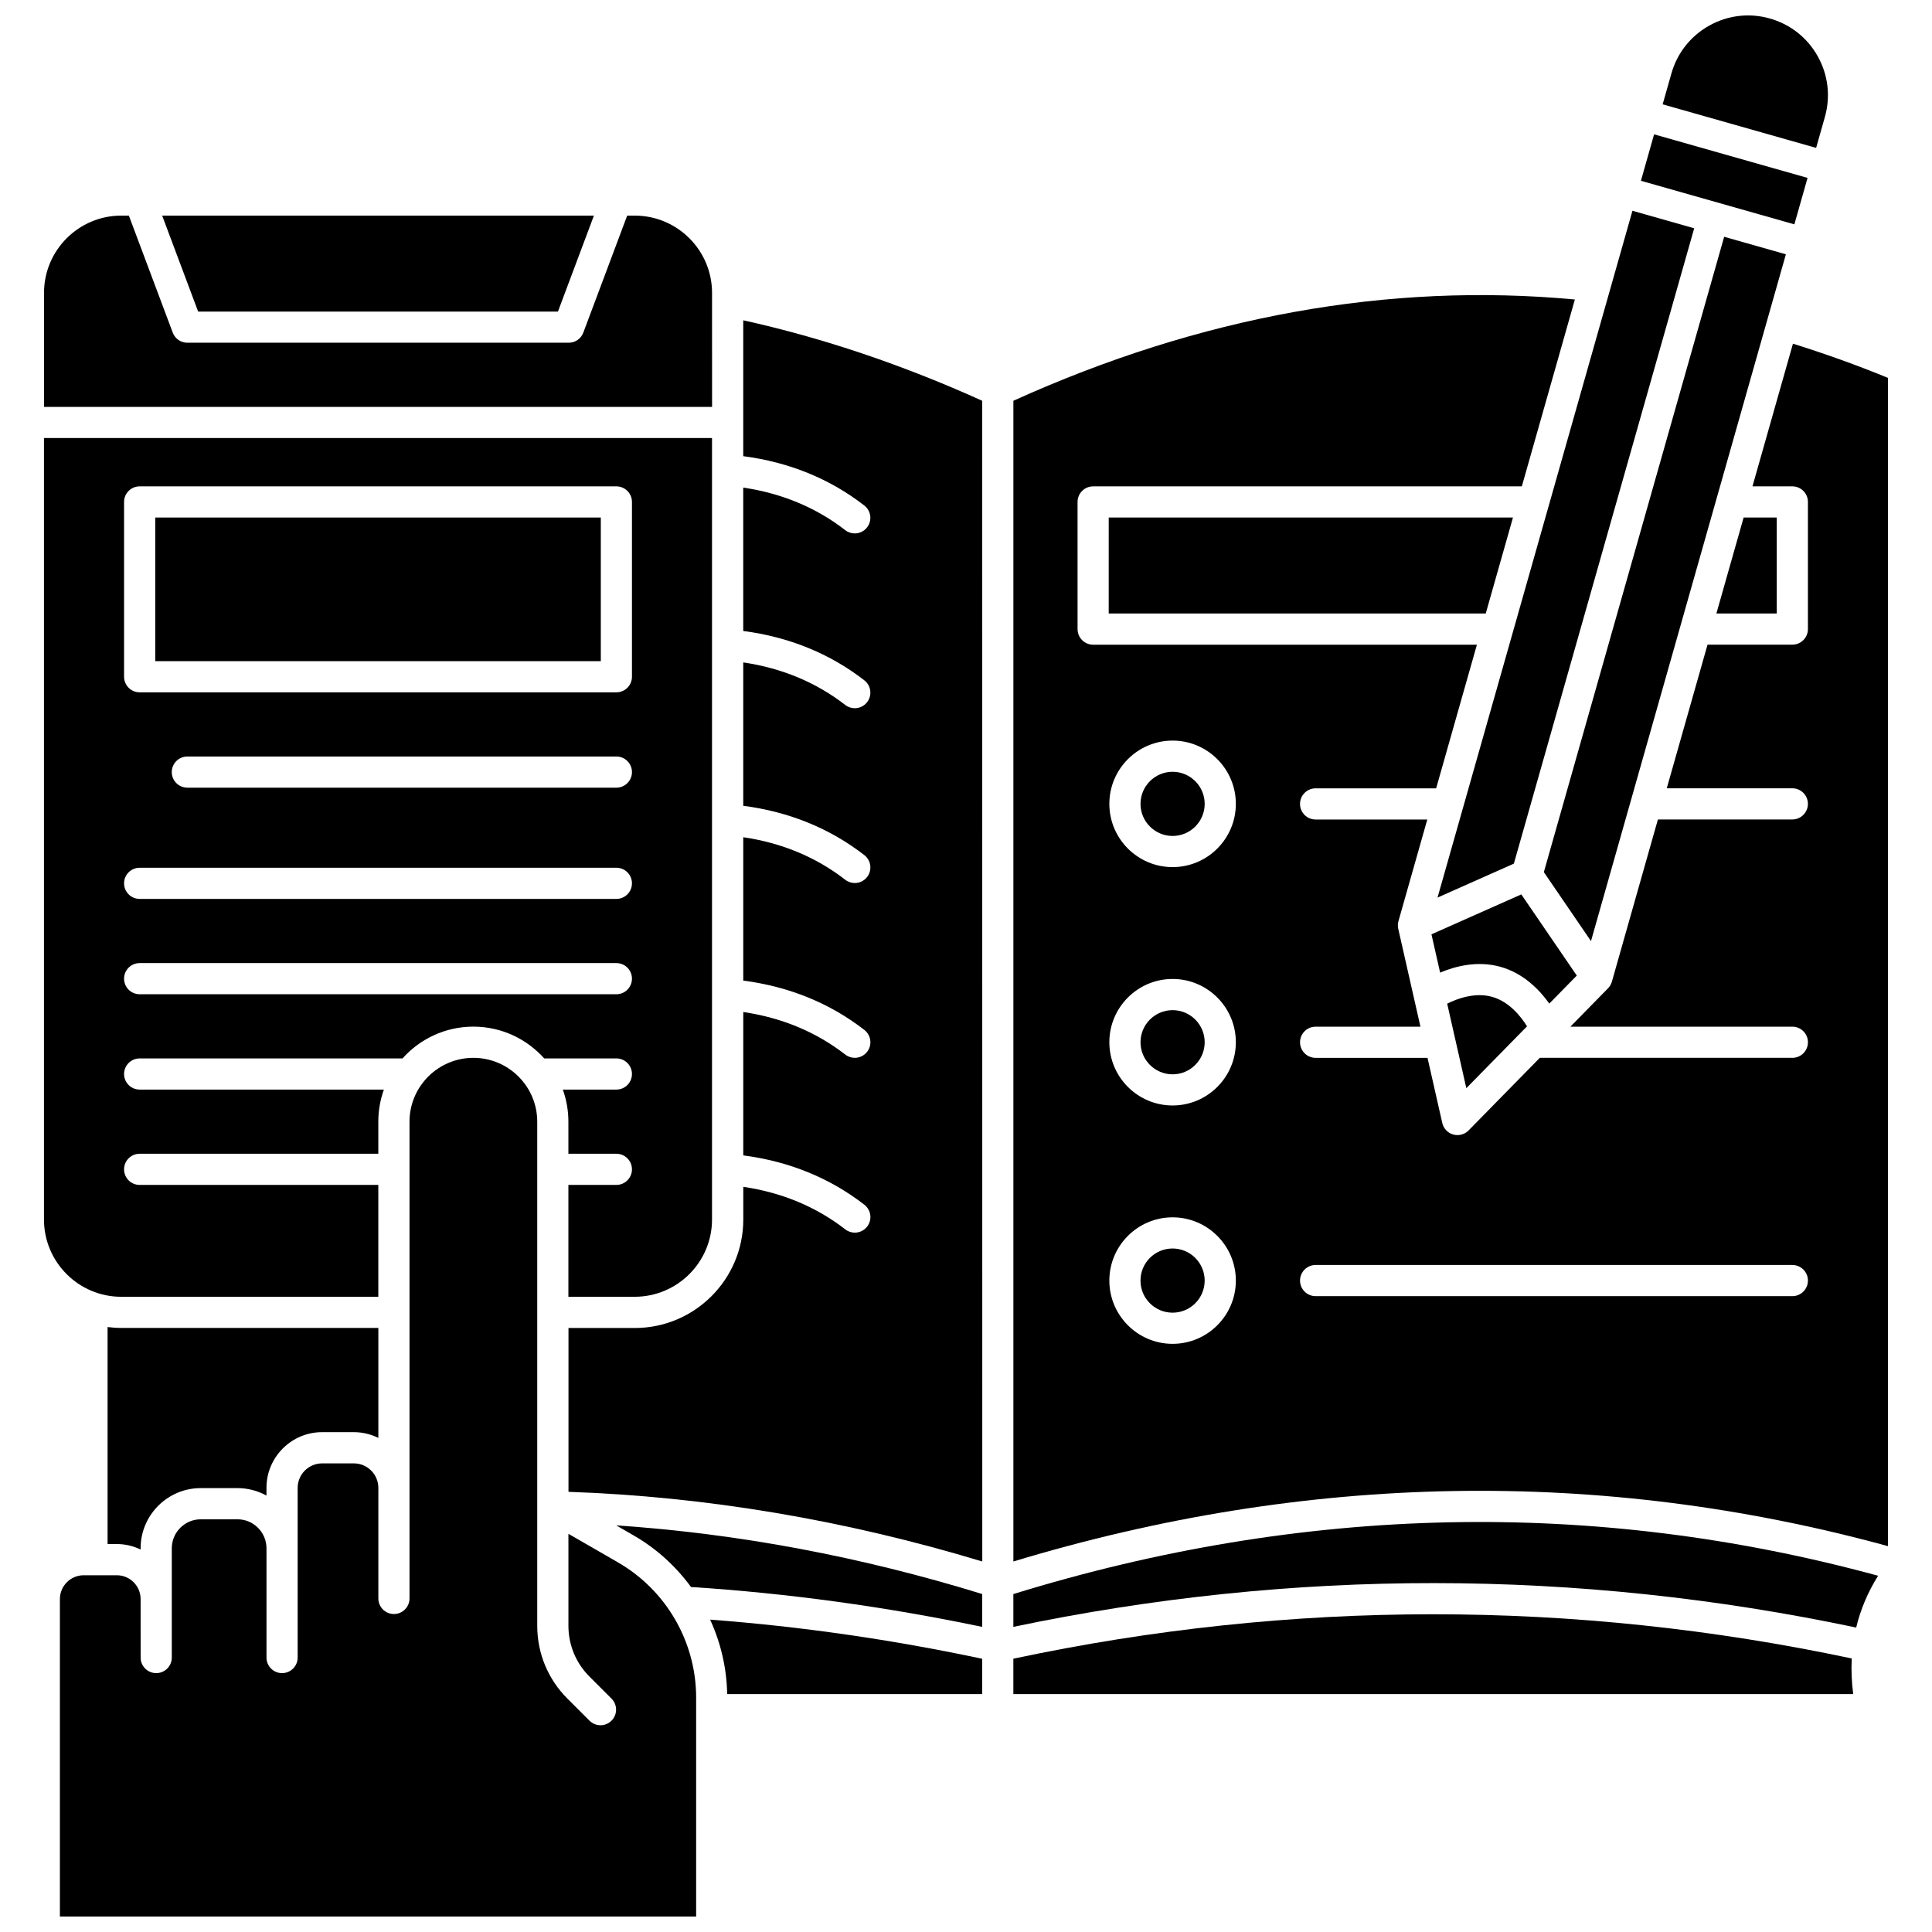 <?xml version="1.0" encoding="UTF-8"?>
<!-- Uploaded to: SVG Repo, www.svgrepo.com, Generator: SVG Repo Mixer Tools -->
<svg width="800px" height="800px" version="1.1" viewBox="144 144 512 512" xmlns="http://www.w3.org/2000/svg">
 <defs>
  <clipPath id="b">
   <path d="m159 424h170v227.9h-170z"/>
  </clipPath>
  <clipPath id="a">
   <path d="m584 148.09h45v35.906h-45z"/>
  </clipPath>
 </defs>
 <g clip-path="url(#b)">
  <path d="m307.81 558.07-13.172-7.59v24.363c0 5.086 1.98 9.871 5.578 13.469l5.844 5.844c1.613 1.613 1.613 4.227 0 5.84-0.805 0.805-1.863 1.211-2.922 1.211-1.059 0-2.113-0.402-2.918-1.211l-5.848-5.844c-5.156-5.156-7.996-12.016-7.996-19.309v-133.58c0-9.332-7.594-16.926-16.926-16.926s-16.926 7.594-16.926 16.926v126.34c0 2.281-1.848 4.129-4.129 4.129s-4.129-1.848-4.129-4.129v-29.297c0-3.582-2.914-6.496-6.496-6.496h-8.395c-3.582 0-6.496 2.914-6.496 6.496v44.961c0 2.281-1.848 4.129-4.129 4.129s-4.129-1.848-4.129-4.129v-28.953c0-4.238-3.445-7.684-7.684-7.684h-9.727c-4.238 0-7.684 3.445-7.684 7.684v28.953c0 2.281-1.848 4.129-4.129 4.129s-4.129-1.848-4.129-4.129l-0.008-15.508c0-3.473-2.824-6.301-6.301-6.301h-8.777c-3.481 0-6.309 2.832-6.309 6.309v84.145h168.61v-58.051c0-14.723-7.926-28.434-20.68-35.785z"/>
 </g>
 <path d="m332.7 221.62c0-11.293-9.188-20.48-20.48-20.48l-2.008-0.004-11.629 31.012c-0.605 1.613-2.144 2.68-3.867 2.68h-101.07c-1.723 0-3.262-1.066-3.867-2.68l-11.629-31.012h-2.004c-11.293 0-20.48 9.188-20.48 20.484v30.219h177.04z"/>
 <path d="m176.14 487.66h68.117v-29.641l-63.25-0.004c-2.281 0-4.129-1.848-4.129-4.129s1.848-4.129 4.129-4.129h63.25v-8.504c0-2.984 0.523-5.848 1.48-8.504h-64.73c-2.281 0-4.129-1.848-4.129-4.129s1.848-4.129 4.129-4.129h69.66c4.617-5.164 11.32-8.422 18.777-8.422 7.453 0 14.16 3.258 18.777 8.422h19.125c2.281 0 4.129 1.848 4.129 4.129s-1.848 4.129-4.129 4.129h-14.195c0.957 2.66 1.48 5.519 1.48 8.504v8.504h12.715c2.281 0 4.129 1.848 4.129 4.129s-1.848 4.129-4.129 4.129h-12.715v29.641h17.582c11.293 0 20.48-9.188 20.48-20.48v-207.09h-177.04v207.09c0 11.297 9.188 20.484 20.48 20.484zm0.738-210.64c0-2.281 1.848-4.129 4.129-4.129h126.34c2.281 0 4.129 1.848 4.129 4.129v46.324c0 2.281-1.848 4.129-4.129 4.129h-126.34c-2.281 0-4.129-1.848-4.129-4.129zm134.6 71.59c0 2.281-1.848 4.129-4.129 4.129h-113.7c-2.281 0-4.129-1.848-4.129-4.129s1.848-4.129 4.129-4.129h113.7c2.277 0 4.129 1.848 4.129 4.129zm-130.47 25.352h126.34c2.281 0 4.129 1.848 4.129 4.129s-1.848 4.129-4.129 4.129h-126.34c-2.281 0-4.129-1.848-4.129-4.129s1.848-4.129 4.129-4.129zm0 25.266h126.34c2.281 0 4.129 1.848 4.129 4.129s-1.848 4.129-4.129 4.129h-126.34c-2.281 0-4.129-1.848-4.129-4.129s1.848-4.129 4.129-4.129z"/>
 <path d="m172.51 495.68v57.508h2.453c2.258 0 4.391 0.531 6.301 1.453v-0.336c0-8.789 7.152-15.941 15.941-15.941h9.727c2.785 0 5.402 0.723 7.684 1.98v-2.051c0-8.137 6.621-14.758 14.758-14.758h8.395c2.332 0 4.535 0.559 6.496 1.527v-29.148l-68.117 0.004c-1.23 0-2.445-0.086-3.637-0.238z"/>
 <path d="m437.82 306.58h99.918l7.215-25.43h-107.13z"/>
 <path d="m185.14 281.15h118.08v38.066h-118.08z"/>
 <path d="m291.86 226.57 9.535-25.434h-114.42l9.535 25.434z"/>
 <path d="m600.92 206.75-47.785 168.37 12.492 18.281 51.652-182.01z"/>
 <path d="m545.19 372.87 47.789-168.37-16.363-4.644-51.656 182.01z"/>
 <g clip-path="url(#a)">
  <path d="m627.61 175.01c1.543-5.43 0.875-11.137-1.875-16.07-2.75-4.93-7.258-8.496-12.688-10.035-5.43-1.543-11.137-0.875-16.07 1.875-4.93 2.75-8.496 7.258-10.035 12.688l-2.32 8.18 40.672 11.543z"/>
 </g>
 <path d="m578.86 191.91 3.492-12.309 40.668 11.543-3.492 12.309z"/>
 <path d="m554.58 409.96 7.285-7.426-14.703-21.512-23.812 10.582 2.301 10.145c4.039-1.703 9.949-3.246 16.059-1.512 6.113 1.734 10.332 6.152 12.871 9.723z"/>
 <path d="m527.52 409.98 5.074 22.398 16.086-16.395c-1.598-2.57-4.688-6.512-9.219-7.801-4.535-1.281-9.23 0.445-11.941 1.797z"/>
 <path d="m614.86 281.15h-8.781l-7.219 25.43h16z"/>
 <path d="m340.96 264.89c12.152 1.586 22.938 5.973 32.094 13.078 1.801 1.398 2.129 3.992 0.73 5.793-0.812 1.051-2.031 1.598-3.266 1.598-0.883 0-1.777-0.281-2.527-0.867-7.707-5.981-16.785-9.762-27.027-11.273v37.996c12.152 1.586 22.938 5.973 32.094 13.078 1.801 1.398 2.129 3.992 0.73 5.793-0.812 1.051-2.031 1.598-3.266 1.598-0.883 0-1.777-0.281-2.527-0.867-7.707-5.981-16.785-9.762-27.027-11.273v37.996c12.152 1.586 22.934 5.969 32.094 13.078 1.801 1.398 2.129 3.992 0.73 5.793-0.812 1.051-2.031 1.598-3.266 1.598-0.883 0-1.777-0.281-2.527-0.867-7.707-5.981-16.785-9.766-27.027-11.273v37.996c12.152 1.586 22.938 5.973 32.094 13.078 1.801 1.398 2.129 3.992 0.73 5.793-0.816 1.051-2.031 1.598-3.266 1.598-0.883 0-1.777-0.281-2.527-0.867-7.707-5.981-16.785-9.766-27.027-11.273v37.996c12.152 1.586 22.938 5.973 32.094 13.078 1.801 1.398 2.129 3.992 0.73 5.793-0.816 1.051-2.031 1.598-3.266 1.598-0.883 0-1.777-0.281-2.527-0.867-7.707-5.981-16.785-9.766-27.027-11.273v8.668c0 15.848-12.895 28.742-28.742 28.742h-17.582v43.418c36.426 1.254 73.266 7.457 109.66 18.461l-0.016-307.6c-21-9.504-42.27-16.672-63.332-21.332v36.02z"/>
 <path d="m454.75 348.53c-4.688 0-8.504 3.816-8.504 8.504s3.816 8.504 8.504 8.504 8.504-3.816 8.504-8.504-3.816-8.504-8.504-8.504z"/>
 <path d="m634.73 583.51c-73.738-15.637-148.45-15.617-222.18 0.062v9.371h222.57c-0.422-3.219-0.547-6.367-0.387-9.434z"/>
 <path d="m463.25 483.37c0 4.695-3.809 8.504-8.504 8.504-4.699 0-8.504-3.809-8.504-8.504 0-4.695 3.805-8.504 8.504-8.504 4.695 0 8.504 3.809 8.504 8.504"/>
 <path d="m619.15 235.08-10.73 37.812h10.57c2.281 0 4.129 1.848 4.129 4.129v33.691c0 2.281-1.848 4.129-4.129 4.129h-22.477l-10.805 38.066h33.277c2.281 0 4.129 1.848 4.129 4.129s-1.848 4.129-4.129 4.129h-35.621l-12.195 42.977c-0.188 0.664-0.539 1.27-1.023 1.766l-9.977 10.172h58.824c2.281 0 4.129 1.848 4.129 4.129s-1.848 4.129-4.129 4.129h-66.926l-18.875 19.238c-0.789 0.801-1.855 1.238-2.949 1.238-0.375 0-0.754-0.051-1.129-0.156-1.453-0.41-2.566-1.586-2.898-3.059l-3.91-17.258h-29.656c-2.281 0-4.129-1.848-4.129-4.129s1.848-4.129 4.129-4.129h27.781l-5.879-25.945c-0.152-0.676-0.133-1.375 0.055-2.039l7.641-26.922h-29.602c-2.281 0-4.129-1.848-4.129-4.129s1.848-4.129 4.129-4.129h31.945l10.805-38.066h-101.7c-2.281 0-4.129-1.848-4.129-4.129l-0.004-33.703c0-2.281 1.848-4.129 4.129-4.129h113.61l14.055-49.523c-49.281-4.598-99.301 4.43-148.8 26.836v307.6c77.734-23.523 155.66-24.891 231.78-4.062l0.004-309.6c-8.34-3.418-16.781-6.441-25.184-9.062zm-164.4 265.05c-9.242 0-16.762-7.519-16.762-16.762 0-9.242 7.519-16.762 16.762-16.762 9.242 0 16.762 7.519 16.762 16.762 0 9.242-7.519 16.762-16.762 16.762zm0-63.168c-9.242 0-16.762-7.519-16.762-16.762s7.519-16.766 16.762-16.766c9.242 0 16.762 7.519 16.762 16.766 0 9.242-7.519 16.762-16.762 16.762zm0-63.168c-9.242 0-16.762-7.519-16.762-16.762 0-9.242 7.519-16.766 16.762-16.766 9.242 0 16.762 7.519 16.762 16.766 0 9.242-7.519 16.762-16.762 16.762zm164.24 113.7h-126.34c-2.281 0-4.129-1.848-4.129-4.129s1.848-4.129 4.129-4.129h126.34c2.281 0 4.129 1.848 4.129 4.129-0.004 2.281-1.852 4.129-4.133 4.129z"/>
 <path d="m454.75 411.7c-4.688 0-8.504 3.816-8.504 8.504s3.816 8.504 8.504 8.504 8.504-3.816 8.504-8.504-3.816-8.504-8.504-8.504z"/>
 <path d="m412.55 566.44v8.695c74.133-15.523 149.23-15.461 223.36 0.184 1.141-4.789 3.086-9.383 5.805-13.73-75.25-20.5-152.3-18.867-229.16 4.852z"/>
 <path d="m311.93 550.91c6.055 3.488 11.184 8.184 15.195 13.664 25.613 1.645 51.531 5.203 77.164 10.57v-8.711c-32.172-9.922-64.703-16.023-96.98-18.188z"/>
 <path d="m336.71 592.95h67.574v-9.359c-23.938-5.09-48.133-8.574-72.094-10.371 2.812 6.117 4.394 12.816 4.519 19.73z"/>
</svg>